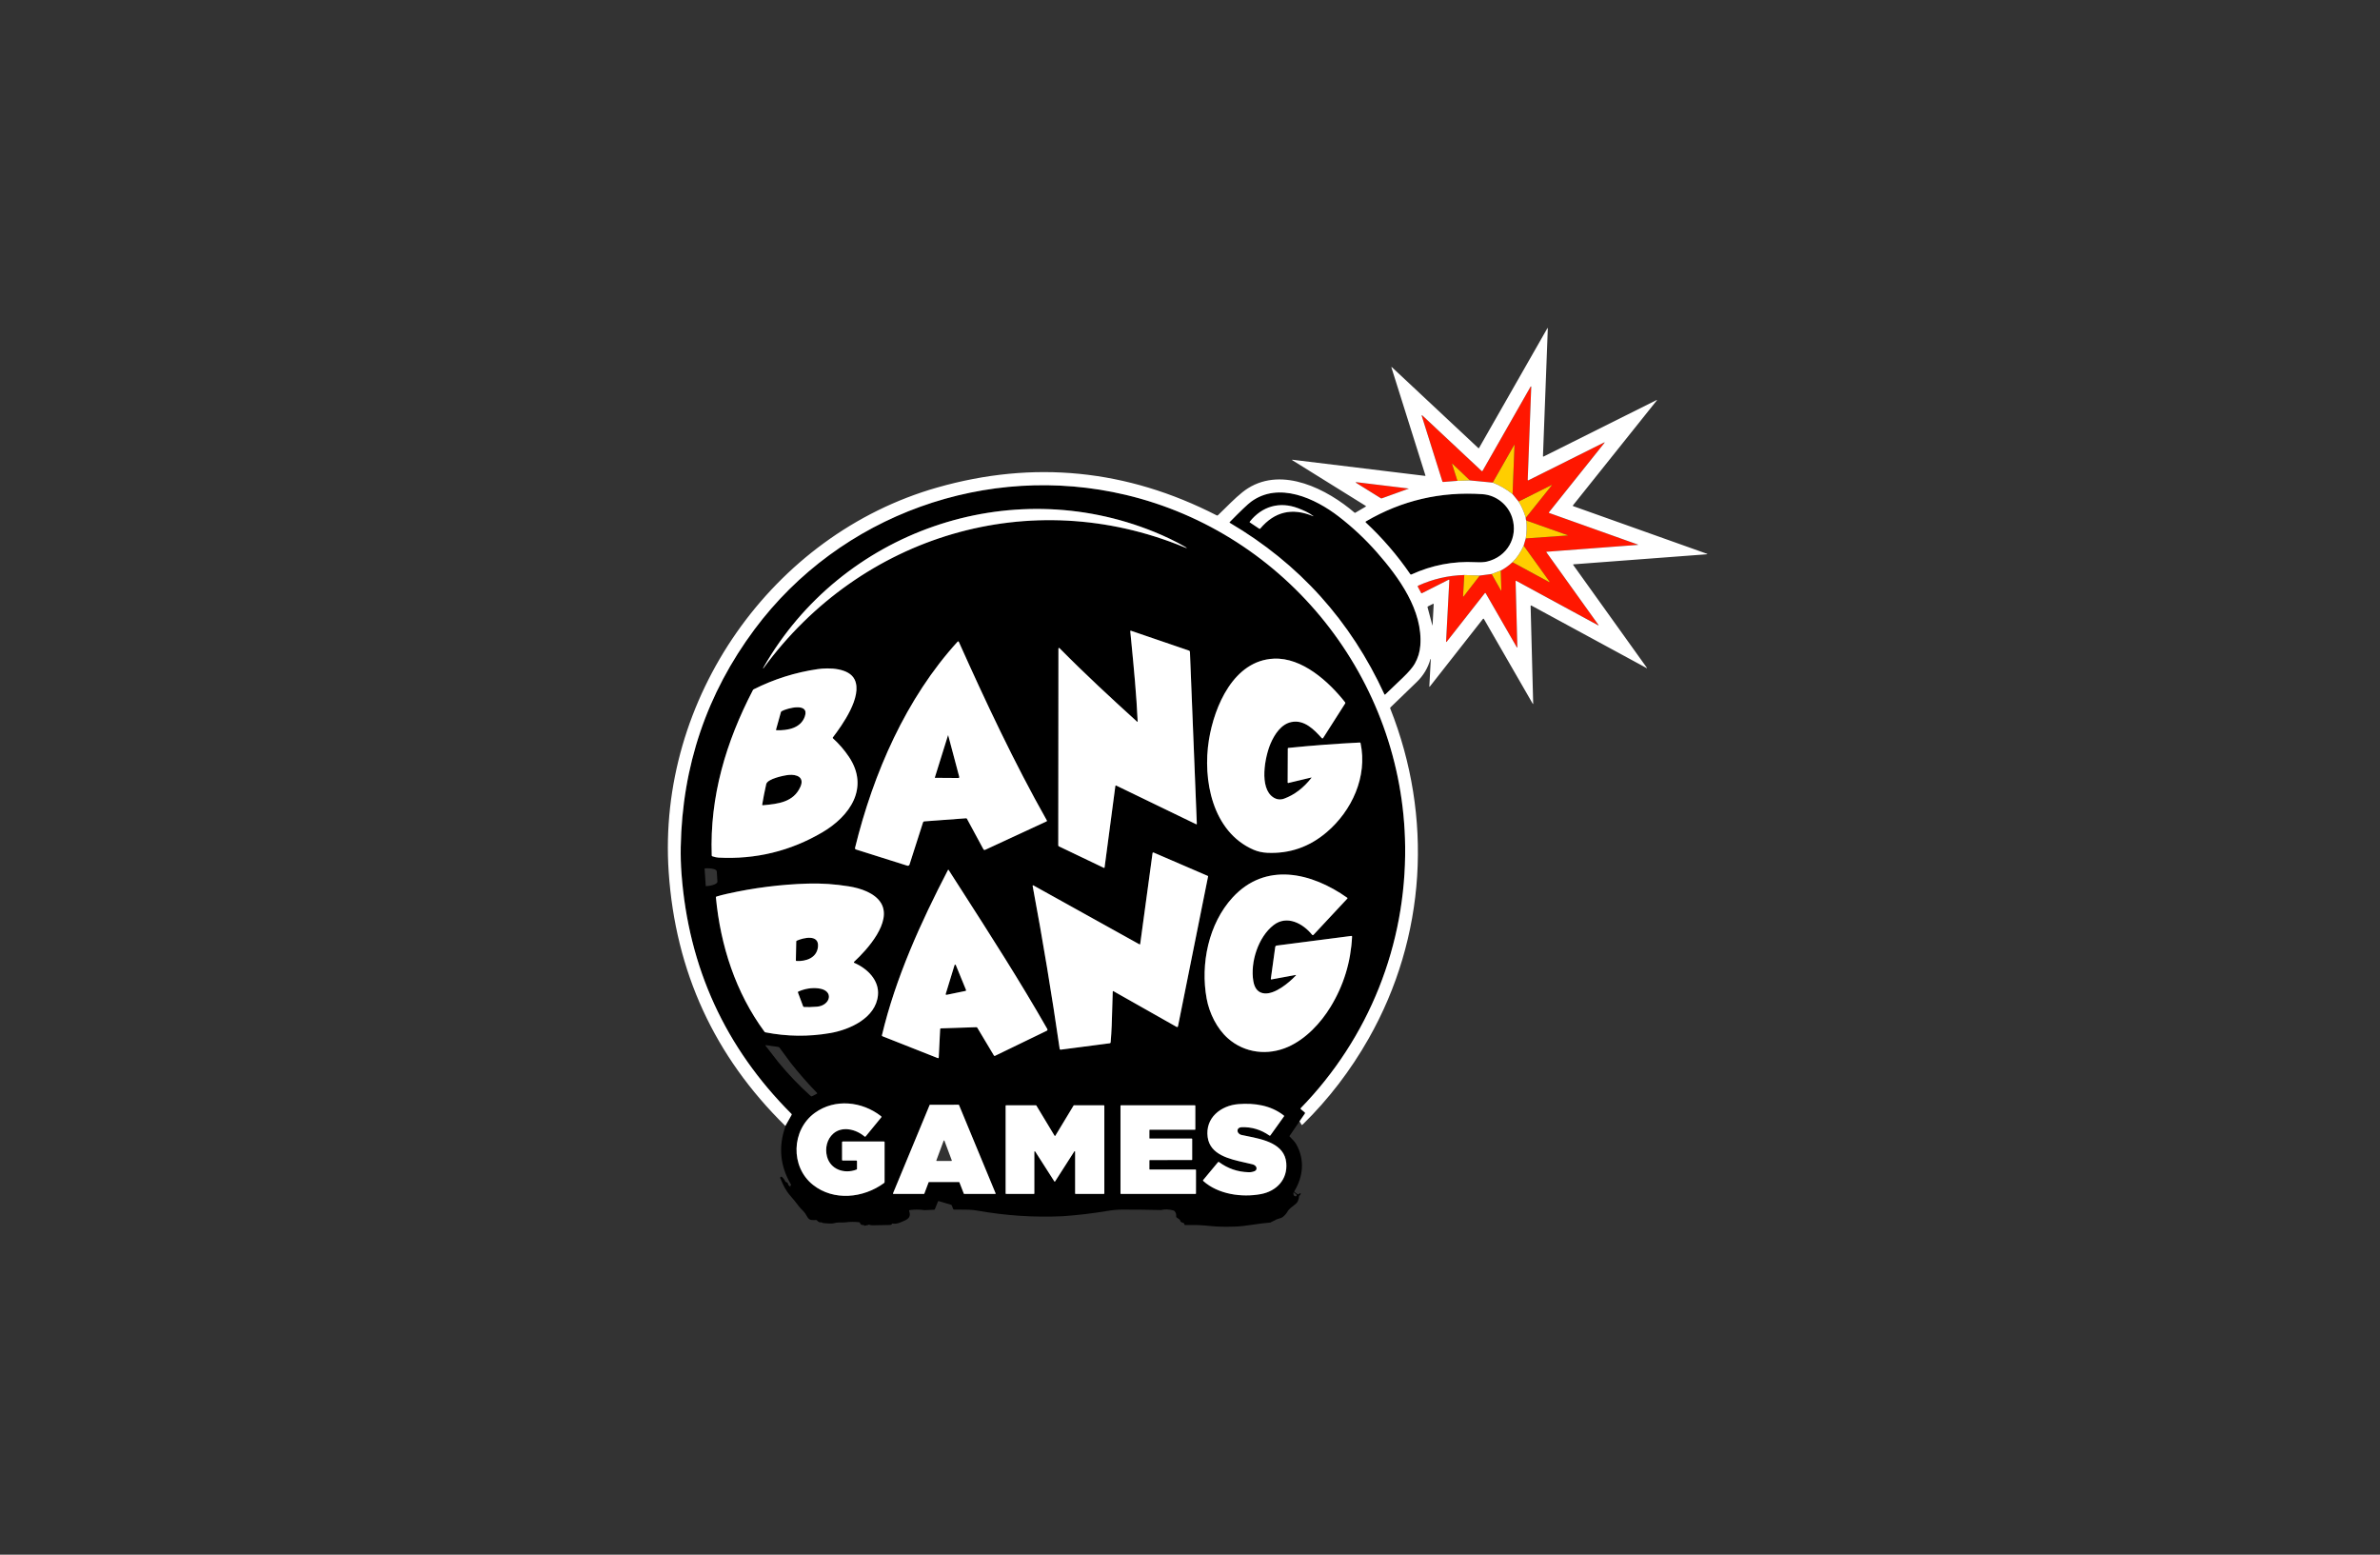 <svg width="196" height="128" viewBox="0 0 196 128" fill="none" xmlns="http://www.w3.org/2000/svg">
<rect x="0" y="0" width="196" height="128" fill="#333333" stroke="none"/>
<path fill-rule="evenodd" clip-rule="evenodd" d="M120.486 49.088L120.588 47.343C119.272 47.376 118.006 47.668 116.792 48.219C116.784 48.223 116.777 48.228 116.771 48.235C116.765 48.242 116.76 48.249 116.757 48.258C116.755 48.267 116.754 48.276 116.754 48.285C116.755 48.294 116.758 48.302 116.762 48.31L117.032 48.816C117.049 48.847 117.073 48.854 117.105 48.839L119.296 47.732C119.338 47.711 119.358 47.724 119.356 47.772L119.088 52.825C119.087 52.831 119.088 52.837 119.091 52.842C119.094 52.847 119.099 52.85 119.104 52.853C119.109 52.855 119.115 52.855 119.121 52.853C119.126 52.852 119.131 52.849 119.134 52.844L122.281 48.836C122.285 48.83 122.291 48.826 122.297 48.824C122.303 48.821 122.309 48.82 122.316 48.82C122.323 48.821 122.329 48.823 122.335 48.826C122.34 48.83 122.345 48.834 122.349 48.84L124.92 53.305C124.922 53.309 124.926 53.312 124.93 53.314C124.934 53.315 124.939 53.315 124.943 53.314C124.948 53.313 124.952 53.31 124.955 53.306C124.957 53.302 124.959 53.297 124.959 53.293L124.815 47.86C124.813 47.816 124.832 47.804 124.872 47.825L131.615 51.485C131.619 51.487 131.624 51.488 131.629 51.487C131.633 51.486 131.637 51.484 131.64 51.481C131.643 51.477 131.645 51.473 131.645 51.468C131.645 51.463 131.643 51.459 131.64 51.455L127.352 45.469C127.334 45.444 127.34 45.431 127.371 45.428L134.883 44.862C134.884 44.862 134.886 44.862 134.888 44.862C134.889 44.861 134.891 44.861 134.892 44.86C134.893 44.859 134.894 44.858 134.895 44.857C134.895 44.857 134.895 44.856 134.896 44.856C134.897 44.854 134.897 44.852 134.897 44.851C134.898 44.849 134.897 44.847 134.897 44.846C134.897 44.844 134.896 44.842 134.895 44.841C134.894 44.84 134.892 44.839 134.891 44.838C134.89 44.837 134.889 44.837 134.888 44.836C134.887 44.836 134.887 44.836 134.886 44.836L127.576 42.233C127.571 42.231 127.566 42.228 127.563 42.224C127.559 42.221 127.557 42.216 127.555 42.211C127.554 42.205 127.554 42.2 127.555 42.194C127.556 42.189 127.558 42.184 127.562 42.179L132.138 36.455C132.141 36.452 132.143 36.447 132.143 36.442C132.143 36.438 132.142 36.433 132.139 36.429C132.136 36.425 132.132 36.423 132.127 36.422C132.123 36.421 132.118 36.422 132.114 36.424L125.874 39.542C125.832 39.564 125.811 39.55 125.812 39.501L126.102 31.843C126.102 31.837 126.1 31.832 126.097 31.827C126.093 31.822 126.088 31.819 126.083 31.817C126.077 31.816 126.071 31.816 126.066 31.818C126.06 31.82 126.056 31.824 126.052 31.829L122.097 38.76C122.074 38.799 122.047 38.804 122.014 38.773L117.127 34.199C117.122 34.194 117.116 34.191 117.11 34.191C117.104 34.19 117.098 34.192 117.092 34.195C117.087 34.199 117.083 34.204 117.081 34.21C117.078 34.216 117.078 34.223 117.08 34.229L118.782 39.633C118.793 39.669 118.817 39.685 118.854 39.682L120.024 39.589L119.588 38.217C119.571 38.162 119.583 38.154 119.624 38.194L121.054 39.554L122.931 39.736L124.688 36.654C124.714 36.607 124.727 36.61 124.724 36.664L124.564 40.683L125.061 41.295L127.775 39.937C127.778 39.935 127.781 39.935 127.784 39.936C127.788 39.937 127.79 39.939 127.793 39.941C127.795 39.944 127.796 39.947 127.796 39.95C127.796 39.954 127.795 39.957 127.793 39.96L125.651 42.632C125.643 42.714 125.657 42.788 125.691 42.855L129.108 44.066C129.11 44.066 129.112 44.067 129.114 44.069C129.115 44.071 129.116 44.073 129.116 44.076C129.115 44.078 129.114 44.08 129.112 44.082C129.111 44.083 129.108 44.084 129.106 44.083L125.651 44.328L125.476 44.925L127.609 47.887C127.611 47.891 127.613 47.897 127.612 47.902C127.612 47.907 127.609 47.913 127.606 47.916C127.602 47.921 127.598 47.923 127.593 47.925C127.587 47.926 127.582 47.925 127.577 47.923L124.555 46.285C124.251 46.571 123.93 46.801 123.593 46.976L123.64 48.589C123.642 48.646 123.629 48.65 123.601 48.6L122.843 47.259L121.864 47.388L120.533 49.105C120.499 49.15 120.483 49.144 120.486 49.088ZM113.807 41.026L116.014 40.23C116.014 40.229 116.015 40.229 116.015 40.228C116.015 40.227 116.016 40.226 116.015 40.226C116.015 40.225 116.015 40.224 116.014 40.223C116.014 40.223 116.013 40.222 116.013 40.222L111.748 39.704C111.622 39.689 111.613 39.715 111.721 39.781L113.705 41.015C113.738 41.035 113.772 41.039 113.807 41.026Z" fill="#FF1700"/>
<path fill-rule="evenodd" clip-rule="evenodd" d="M124.564 40.683C124.043 40.271 123.499 39.955 122.931 39.737L124.687 36.654C124.714 36.607 124.727 36.611 124.724 36.665L124.564 40.683ZM121.054 39.555L120.024 39.59L119.588 38.218C119.571 38.163 119.583 38.155 119.624 38.195L121.054 39.555ZM125.061 41.295C125.304 41.676 125.501 42.122 125.651 42.633L127.793 39.96C127.795 39.958 127.796 39.954 127.796 39.951C127.796 39.948 127.795 39.944 127.793 39.942C127.791 39.939 127.788 39.937 127.784 39.937C127.781 39.936 127.778 39.936 127.775 39.937L125.061 41.295ZM125.691 42.856L129.108 44.067C129.11 44.067 129.112 44.068 129.114 44.07C129.115 44.072 129.116 44.074 129.116 44.077C129.115 44.079 129.114 44.081 129.112 44.083C129.111 44.084 129.108 44.085 129.106 44.084L125.651 44.329C125.732 43.813 125.745 43.322 125.691 42.856ZM127.609 47.887L125.476 44.925C125.223 45.487 124.916 45.94 124.555 46.285L127.577 47.923C127.582 47.925 127.587 47.926 127.593 47.925C127.598 47.924 127.602 47.921 127.606 47.917C127.61 47.913 127.612 47.908 127.612 47.903C127.613 47.897 127.611 47.892 127.609 47.887ZM123.593 46.977L123.64 48.589C123.642 48.646 123.629 48.65 123.601 48.6L122.843 47.26L123.593 46.977ZM121.864 47.388L120.588 47.343L120.486 49.089C120.483 49.145 120.499 49.151 120.533 49.106L121.864 47.388Z" fill="#FFCE00"/>
<path fill-rule="evenodd" clip-rule="evenodd" d="M107.021 92.32L106.184 93.546C106.467 93.822 106.656 94.043 106.751 94.212C107.461 95.466 107.331 96.866 106.593 98.073C106.585 98.085 106.583 98.099 106.586 98.113C106.588 98.126 106.596 98.138 106.608 98.147L106.866 98.326C106.892 98.345 106.916 98.343 106.938 98.322C107.001 98.263 107.064 98.238 107.126 98.248C107.081 98.395 107.034 98.459 106.986 98.439C106.979 98.619 106.939 98.78 106.866 98.922C106.813 99.026 106.701 99.14 106.531 99.264C106.277 99.45 106.12 99.599 106.057 99.71C105.955 99.893 105.822 100.05 105.661 100.182C105.563 100.261 105.451 100.294 105.334 100.328C105.222 100.36 105.107 100.394 104.996 100.47L104.667 100.627L104.652 100.643L104.64 100.653C104.148 100.695 103.659 100.754 103.172 100.83C102.574 100.924 102.085 100.977 101.703 100.988C100.904 101.012 100.273 101 99.809 100.953C99.037 100.874 98.459 100.844 98.076 100.862L97.583 100.857C97.554 100.857 97.54 100.843 97.539 100.813C97.537 100.737 97.489 100.688 97.392 100.666C97.276 100.64 97.207 100.578 97.185 100.481C97.177 100.447 97.159 100.419 97.13 100.399L96.903 100.237C96.871 100.216 96.858 100.186 96.862 100.149C96.879 99.986 96.837 99.843 96.735 99.722C96.712 99.693 96.68 99.673 96.645 99.664C96.268 99.558 95.926 99.546 95.62 99.625C94.527 99.598 93.459 99.586 92.416 99.589C92.025 99.59 91.61 99.628 91.169 99.702C89.97 99.904 88.759 100.048 87.535 100.133C85.173 100.244 82.827 100.09 80.495 99.674C80.006 99.587 79.53 99.588 79.046 99.59C78.893 99.59 78.739 99.59 78.583 99.588C78.537 99.587 78.505 99.565 78.488 99.521L78.387 99.255C78.382 99.239 78.372 99.225 78.36 99.214C78.348 99.203 78.334 99.195 78.318 99.19L77.317 98.893C77.281 98.882 77.255 98.894 77.242 98.929L76.992 99.553C76.987 99.566 76.978 99.578 76.966 99.586C76.955 99.595 76.941 99.599 76.927 99.6L76.138 99.636C75.742 99.575 75.332 99.573 74.91 99.63C74.871 99.636 74.857 99.658 74.87 99.697C75.024 100.143 74.856 100.345 74.448 100.517C74.4 100.537 74.355 100.557 74.309 100.577C74.057 100.689 73.832 100.789 73.509 100.737C73.477 100.731 73.456 100.744 73.446 100.775C73.427 100.831 73.365 100.858 73.259 100.855L71.857 100.882C71.713 100.88 71.622 100.86 71.583 100.823C71.578 100.817 71.571 100.817 71.565 100.822C71.522 100.859 71.435 100.882 71.302 100.892C71.263 100.911 71.22 100.92 71.172 100.918C71.169 100.908 71.166 100.899 71.164 100.89C71.156 100.865 71.14 100.854 71.114 100.857C70.958 100.878 70.859 100.82 70.819 100.683C70.809 100.652 70.789 100.635 70.757 100.631C70.38 100.587 70.004 100.589 69.63 100.637C69.524 100.651 69.365 100.655 69.153 100.649C68.992 100.644 68.832 100.665 68.672 100.711C68.532 100.752 68.225 100.745 67.749 100.692C67.737 100.69 67.726 100.683 67.717 100.67C67.7 100.645 67.677 100.635 67.648 100.639C67.505 100.66 67.387 100.611 67.295 100.492C67.272 100.461 67.242 100.446 67.204 100.447L67.01 100.452C66.72 100.47 66.571 100.381 66.434 100.107C66.358 99.955 66.26 99.82 66.141 99.701C65.974 99.535 65.863 99.415 65.808 99.342C65.58 99.035 65.341 98.739 65.09 98.454C64.694 98.002 64.501 97.585 64.285 97.058C64.251 97.007 64.238 96.974 64.245 96.96C64.252 96.944 64.262 96.93 64.273 96.917C64.284 96.905 64.296 96.895 64.309 96.888C64.322 96.881 64.335 96.878 64.347 96.878C64.359 96.878 64.37 96.882 64.379 96.889C64.506 96.992 64.605 97.118 64.674 97.267C64.688 97.296 64.71 97.315 64.741 97.323C64.842 97.35 64.898 97.417 64.91 97.523C64.912 97.545 64.92 97.563 64.936 97.577L65.078 97.71C65.09 97.721 65.097 97.719 65.102 97.703C65.109 97.679 65.104 97.671 65.087 97.677C65.082 97.679 65.078 97.679 65.074 97.677C65.07 97.676 65.066 97.673 65.064 97.669C65.062 97.665 65.061 97.661 65.062 97.656C65.062 97.652 65.065 97.648 65.068 97.645L65.128 97.595C65.151 97.576 65.155 97.553 65.14 97.526C64.243 96.007 64.088 94.42 64.675 92.764C64.668 92.728 64.668 92.708 64.677 92.704L65.19 91.795C65.208 91.763 65.204 91.734 65.179 91.708C59.722 86.253 56.704 79.662 56.124 71.935C56.069 71.202 56.048 70.472 56.061 69.745C56.18 63.075 58.205 57.1 62.137 51.818C69.19 42.345 81.323 38.048 92.699 40.742C105.952 43.883 115.565 55.883 115.718 69.69C115.81 77.789 112.732 85.469 107.12 91.237C107.093 91.265 107.094 91.292 107.125 91.317L107.451 91.589C107.464 91.6 107.472 91.615 107.474 91.633C107.476 91.65 107.472 91.667 107.462 91.681L107.021 92.32ZM95.063 43.795C83.122 38.93 69.292 43.723 62.875 54.947C62.859 54.976 62.849 55 62.846 55.02C62.844 55.045 62.849 55.048 62.864 55.027C70.921 44.016 84.891 39.854 97.503 45.045C97.814 45.173 97.824 45.154 97.532 44.986C96.795 44.562 95.972 44.165 95.063 43.795ZM93.642 59.416C91.469 57.443 89.399 55.535 87.254 53.364C87.246 53.357 87.237 53.352 87.227 53.349C87.217 53.347 87.207 53.348 87.197 53.352C87.188 53.356 87.18 53.363 87.174 53.371C87.168 53.38 87.165 53.39 87.165 53.401L87.151 69.597C87.151 69.637 87.169 69.665 87.205 69.682L90.891 71.446C90.935 71.467 90.961 71.453 90.967 71.404L91.853 64.717C91.854 64.709 91.857 64.701 91.862 64.695C91.866 64.688 91.873 64.682 91.88 64.678C91.887 64.675 91.895 64.673 91.903 64.672C91.911 64.672 91.919 64.674 91.926 64.677L98.51 67.863C98.515 67.866 98.522 67.867 98.528 67.866C98.534 67.866 98.54 67.864 98.545 67.86C98.55 67.857 98.555 67.852 98.558 67.846C98.56 67.841 98.562 67.834 98.562 67.828L97.995 53.677C97.994 53.651 97.985 53.627 97.97 53.606C97.955 53.586 97.935 53.571 97.911 53.563L93.14 51.932C93.097 51.917 93.078 51.932 93.082 51.978C93.11 52.265 93.138 52.552 93.166 52.839V52.839V52.839V52.839V52.839V52.839V52.839V52.839C93.378 55.023 93.59 57.205 93.691 59.392C93.693 59.44 93.676 59.448 93.642 59.416ZM79.631 67.412L80.985 69.918C80.999 69.944 81.022 69.963 81.049 69.972C81.077 69.982 81.107 69.98 81.133 69.967L86.181 67.632C86.188 67.628 86.195 67.623 86.201 67.617C86.206 67.61 86.211 67.603 86.213 67.594C86.216 67.586 86.217 67.578 86.216 67.569C86.215 67.561 86.212 67.552 86.208 67.545C83.527 62.796 81.188 57.812 78.962 52.846C78.957 52.837 78.951 52.829 78.943 52.823C78.935 52.817 78.926 52.813 78.916 52.812C78.906 52.81 78.897 52.811 78.887 52.814C78.878 52.817 78.87 52.823 78.863 52.83C74.617 57.483 71.923 63.655 70.415 69.807C70.409 69.834 70.412 69.863 70.426 69.887C70.44 69.912 70.462 69.93 70.489 69.939L74.72 71.275C74.757 71.286 74.796 71.283 74.83 71.265C74.863 71.247 74.889 71.217 74.901 71.18L76.015 67.704C76.022 67.683 76.035 67.664 76.052 67.65C76.07 67.636 76.091 67.628 76.114 67.626L79.557 67.372C79.59 67.37 79.615 67.383 79.631 67.412ZM107.998 64.046C107.35 64.871 106.605 65.439 105.763 65.75C105.45 65.867 105.152 65.835 104.872 65.657C103.664 64.891 104.171 62.294 104.637 61.213C104.967 60.447 105.514 59.619 106.343 59.448C107.411 59.225 108.22 60.069 108.851 60.77C108.859 60.778 108.868 60.785 108.878 60.789C108.888 60.793 108.899 60.795 108.91 60.794C108.921 60.793 108.932 60.79 108.941 60.784C108.951 60.778 108.958 60.77 108.964 60.761L110.779 57.916C110.788 57.902 110.792 57.885 110.791 57.869C110.79 57.852 110.784 57.836 110.774 57.824C109.428 56.113 107.234 54.123 104.904 54.229C101.606 54.378 100.01 58.121 99.557 60.92C99.029 64.186 99.833 68.484 103.232 69.96C103.575 70.108 103.946 70.192 104.345 70.212C106.19 70.302 107.828 69.736 109.261 68.514C111.319 66.758 112.636 63.951 112.044 61.178C112.037 61.147 112.018 61.133 111.987 61.134C110.02 61.231 108.057 61.379 106.098 61.577C106.069 61.58 106.054 61.596 106.054 61.626L106.042 64.415C106.042 64.423 106.044 64.43 106.047 64.437C106.05 64.444 106.055 64.449 106.061 64.454C106.064 64.457 106.067 64.459 106.07 64.46C106.073 64.462 106.077 64.463 106.08 64.464C106.083 64.464 106.087 64.465 106.09 64.465C106.094 64.465 106.098 64.465 106.102 64.464L107.979 64.016C108.014 64.008 108.02 64.018 107.998 64.046ZM68.594 60.705C69.356 59.705 71.043 57.353 70.388 55.962C69.931 54.99 68.264 54.956 67.34 55.09C65.498 55.359 63.743 55.912 62.075 56.75C62.044 56.766 62.019 56.79 62.002 56.822C59.783 61.09 58.443 65.58 58.613 70.431C58.614 70.467 58.632 70.49 58.665 70.501C58.858 70.566 59.026 70.602 59.17 70.609C62.233 70.768 65.083 70.074 67.721 68.528C69.974 67.207 71.633 64.866 69.903 62.298C69.531 61.745 69.097 61.244 68.603 60.795C68.572 60.768 68.569 60.738 68.594 60.705ZM91.702 81.609L96.88 84.538C96.954 84.581 96.999 84.56 97.015 84.476L99.489 72.158C99.49 72.153 99.49 72.148 99.489 72.143L99.487 72.138L99.485 72.134C99.481 72.126 99.475 72.12 99.467 72.117L95 70.191C94.991 70.187 94.982 70.186 94.973 70.186C94.964 70.187 94.954 70.19 94.947 70.194C94.938 70.199 94.931 70.206 94.926 70.213C94.921 70.221 94.918 70.23 94.916 70.239L93.898 77.724C93.897 77.73 93.894 77.736 93.891 77.741L93.889 77.744L93.886 77.747L93.883 77.749C93.881 77.751 93.879 77.752 93.876 77.753C93.871 77.756 93.865 77.758 93.858 77.757C93.852 77.757 93.846 77.756 93.84 77.752L85.098 72.896C85.091 72.893 85.084 72.891 85.077 72.892C85.07 72.892 85.063 72.895 85.057 72.899C85.051 72.903 85.046 72.909 85.044 72.916C85.041 72.922 85.04 72.93 85.041 72.937C85.874 77.393 86.616 81.864 87.268 86.351C87.275 86.403 87.306 86.426 87.359 86.42L91.392 85.895C91.437 85.89 91.461 85.864 91.466 85.818C91.549 84.884 91.572 83.953 91.596 83.022V83.022C91.607 82.564 91.618 82.105 91.637 81.647C91.639 81.599 91.661 81.586 91.702 81.609ZM58.025 71.529L58.12 72.93C58.12 72.934 58.121 72.938 58.122 72.941C58.124 72.944 58.126 72.947 58.129 72.95C58.131 72.953 58.135 72.954 58.138 72.956C58.142 72.957 58.145 72.958 58.149 72.958L58.204 72.953C58.323 72.945 58.439 72.929 58.547 72.906C58.656 72.883 58.753 72.854 58.835 72.82C58.917 72.785 58.981 72.747 59.023 72.707C59.066 72.666 59.087 72.625 59.084 72.585L59.028 71.74C59.025 71.7 58.999 71.661 58.951 71.627C58.904 71.593 58.835 71.564 58.749 71.541C58.664 71.519 58.563 71.503 58.453 71.495C58.343 71.487 58.225 71.487 58.107 71.495L58.051 71.5C58.044 71.5 58.037 71.504 58.032 71.509C58.027 71.515 58.025 71.522 58.025 71.529ZM77.485 84.668L80.402 84.571C80.438 84.57 80.466 84.585 80.485 84.616L81.851 86.901C81.874 86.939 81.904 86.948 81.942 86.929L86.192 84.87C86.265 84.834 86.282 84.78 86.241 84.709C84.001 80.783 81.555 76.973 79.113 73.171L79.113 73.171L79.113 73.171L79.113 73.171L79.113 73.171L79.113 73.17L79.113 73.17L79.113 73.17C78.782 72.655 78.451 72.139 78.12 71.624C78.118 71.619 78.114 71.615 78.109 71.613C78.106 71.612 78.103 71.611 78.1 71.61C78.098 71.61 78.096 71.61 78.094 71.61L78.091 71.61L78.087 71.611C78.084 71.612 78.082 71.613 78.079 71.614L78.078 71.616C78.076 71.617 78.075 71.618 78.074 71.619C78.072 71.621 78.07 71.624 78.069 71.626C75.835 75.934 73.756 80.496 72.63 85.239C72.626 85.255 72.628 85.271 72.635 85.285C72.643 85.299 72.655 85.309 72.669 85.315L77.218 87.112C77.276 87.135 77.306 87.116 77.309 87.053L77.424 84.728C77.426 84.689 77.447 84.669 77.485 84.668ZM106.707 80.324C106.126 80.94 104.999 81.86 104.141 81.79C103.633 81.75 103.324 81.412 103.216 80.779C102.951 79.226 103.619 77.144 104.884 76.165C105.987 75.312 107.308 76.035 108.053 76.958C108.06 76.967 108.069 76.975 108.08 76.98C108.09 76.985 108.101 76.988 108.113 76.988C108.124 76.989 108.136 76.987 108.146 76.982C108.157 76.978 108.167 76.971 108.175 76.963L110.955 73.984C110.959 73.98 110.963 73.974 110.965 73.967C110.967 73.961 110.968 73.954 110.967 73.947C110.967 73.945 110.966 73.943 110.966 73.94C110.964 73.936 110.963 73.932 110.961 73.928L110.958 73.925L110.955 73.921L110.951 73.917L110.947 73.913C108.002 71.831 104.219 70.939 101.505 73.897C99.524 76.057 98.847 79.378 99.372 82.225C99.59 83.416 100.215 84.686 101.118 85.485C102.497 86.709 104.413 86.933 106.093 86.183C107.539 85.538 108.758 84.239 109.577 82.897C110.656 81.128 111.246 79.201 111.348 77.116C111.35 77.072 111.329 77.052 111.285 77.058L105.143 77.851C105.07 77.861 105.028 77.902 105.018 77.976L104.657 80.589C104.651 80.629 104.667 80.646 104.707 80.639L106.681 80.275C106.74 80.263 106.749 80.28 106.707 80.324ZM70.339 79.184C71.439 78.173 73.491 75.884 72.551 74.346C72.044 73.516 70.866 73.131 69.921 72.978C68.769 72.792 67.647 72.715 66.555 72.748C64.302 72.815 62.076 73.095 59.877 73.589C59.525 73.668 59.234 73.744 59.005 73.817C58.969 73.828 58.953 73.852 58.957 73.89C59.336 77.86 60.585 81.725 62.955 84.941C62.977 84.97 63.005 84.989 63.041 84.996C64.814 85.343 66.591 85.363 68.37 85.055C69.959 84.781 72.119 83.829 72.302 81.944C72.423 80.714 71.433 79.74 70.355 79.278C70.346 79.275 70.339 79.269 70.333 79.261C70.327 79.254 70.323 79.245 70.321 79.235C70.32 79.226 70.32 79.216 70.323 79.207C70.326 79.198 70.332 79.19 70.339 79.184ZM64.101 87.454C64.927 88.46 65.816 89.388 66.767 90.238C66.802 90.269 66.839 90.274 66.88 90.253L67.26 90.058C67.304 90.037 67.309 90.008 67.275 89.973C66.506 89.181 65.792 88.365 65.132 87.527L64.193 86.256C64.168 86.222 64.134 86.202 64.092 86.196L63.076 86.051C63.026 86.044 63.016 86.06 63.047 86.101L64.101 87.454ZM70.576 95.608L70.577 96.231C70.577 96.263 70.562 96.284 70.532 96.296C69.544 96.674 68.393 96.298 68.108 95.222C67.928 94.545 68.098 93.797 68.621 93.335C69.356 92.687 70.507 92.977 71.197 93.572C71.23 93.601 71.261 93.598 71.289 93.564L72.57 92.004C72.577 91.996 72.581 91.987 72.584 91.978C72.587 91.968 72.588 91.958 72.587 91.948C72.585 91.938 72.582 91.929 72.578 91.92C72.573 91.912 72.566 91.904 72.558 91.898C70.985 90.668 68.751 90.437 67.111 91.621C65.166 93.023 65.074 96.066 66.953 97.554C68.654 98.901 71.09 98.654 72.801 97.405C72.815 97.394 72.827 97.38 72.836 97.363C72.844 97.347 72.848 97.328 72.848 97.31L72.849 94.038C72.849 94.002 72.831 93.984 72.794 93.984H69.405C69.366 93.984 69.346 94.003 69.346 94.043V95.494C69.346 95.532 69.365 95.551 69.403 95.551H70.52C70.557 95.551 70.576 95.57 70.576 95.608ZM102.254 93.446C101.813 93.348 101.781 92.826 102.255 92.808C103.073 92.775 103.835 93.003 104.539 93.491C104.573 93.514 104.601 93.51 104.624 93.477L105.739 91.919C105.759 91.89 105.756 91.864 105.728 91.842C104.658 91.005 103.33 90.799 101.982 90.905C100.541 91.021 99.233 92.036 99.456 93.634C99.658 95.076 101.243 95.429 102.51 95.712C102.734 95.762 102.947 95.809 103.142 95.861C103.293 95.9 103.397 95.973 103.453 96.079C103.469 96.108 103.478 96.141 103.481 96.174C103.483 96.207 103.479 96.241 103.468 96.272C103.458 96.304 103.441 96.333 103.418 96.358C103.396 96.382 103.369 96.402 103.338 96.416C103.186 96.485 103.013 96.517 102.82 96.512C101.928 96.489 101.119 96.212 100.394 95.68C100.359 95.655 100.329 95.659 100.302 95.692L99.087 97.153C99.063 97.182 99.065 97.21 99.094 97.236C100.326 98.336 102.262 98.604 103.827 98.316C105.112 98.078 106.051 97.125 105.928 95.743C105.787 94.16 104.026 93.806 102.716 93.542L102.716 93.542L102.716 93.542C102.553 93.509 102.398 93.478 102.254 93.446ZM76.473 97.341C76.475 97.335 76.48 97.329 76.485 97.326C76.491 97.322 76.498 97.32 76.504 97.32L78.978 97.321C78.985 97.321 78.992 97.323 78.997 97.327C79 97.329 79.002 97.331 79.005 97.334C79.007 97.336 79.008 97.339 79.01 97.343L79.373 98.275C79.374 98.277 79.375 98.28 79.377 98.282C79.379 98.285 79.382 98.288 79.386 98.291L79.389 98.293L79.393 98.295C79.397 98.296 79.401 98.297 79.405 98.297L81.96 98.298L81.962 98.298L81.968 98.297C81.971 98.297 81.973 98.296 81.976 98.294C81.978 98.293 81.98 98.292 81.982 98.29C81.984 98.288 81.986 98.286 81.988 98.283C81.991 98.278 81.993 98.273 81.994 98.267L81.994 98.264L81.994 98.26C81.993 98.258 81.993 98.256 81.993 98.254L81.991 98.251L78.976 90.977C78.973 90.97 78.969 90.965 78.963 90.961C78.958 90.958 78.951 90.956 78.944 90.956L76.589 90.957C76.582 90.957 76.576 90.959 76.57 90.963C76.565 90.966 76.56 90.972 76.558 90.978L73.543 98.25C73.541 98.255 73.54 98.261 73.541 98.266C73.541 98.272 73.543 98.277 73.546 98.282C73.55 98.287 73.554 98.29 73.559 98.293C73.564 98.296 73.569 98.297 73.575 98.297L76.089 98.298C76.095 98.298 76.102 98.296 76.108 98.292C76.113 98.288 76.118 98.282 76.12 98.276L76.473 97.341ZM88.47 94.801C88.474 94.794 88.481 94.789 88.488 94.786C88.496 94.783 88.504 94.783 88.512 94.785C88.52 94.788 88.526 94.793 88.531 94.799C88.534 94.803 88.536 94.807 88.537 94.811L88.539 94.816L88.539 94.822V98.258C88.539 98.269 88.543 98.278 88.55 98.286C88.557 98.293 88.567 98.297 88.577 98.297L90.907 98.298C90.918 98.298 90.927 98.294 90.934 98.287C90.941 98.28 90.945 98.27 90.945 98.26V91.041C90.945 91.031 90.941 91.022 90.934 91.014C90.927 91.007 90.918 91.003 90.907 91.003H88.446C88.439 91.003 88.433 91.005 88.427 91.008C88.421 91.011 88.416 91.016 88.413 91.022L86.911 93.507C86.908 93.513 86.903 93.518 86.897 93.521C86.892 93.524 86.885 93.526 86.879 93.526C86.875 93.526 86.871 93.525 86.867 93.524C86.865 93.523 86.862 93.522 86.86 93.521L86.856 93.519L86.853 93.516L86.851 93.514C86.849 93.512 86.848 93.51 86.846 93.507L85.347 91.022C85.343 91.016 85.338 91.011 85.333 91.008C85.33 91.006 85.327 91.005 85.323 91.004C85.32 91.003 85.317 91.003 85.314 91.003H82.853C82.843 91.003 82.834 91.007 82.827 91.014C82.82 91.022 82.816 91.031 82.816 91.041V98.258C82.816 98.269 82.82 98.278 82.827 98.286C82.834 98.293 82.843 98.297 82.853 98.297L85.144 98.298C85.154 98.298 85.163 98.294 85.171 98.287C85.178 98.28 85.182 98.27 85.182 98.26V94.825C85.182 94.817 85.184 94.809 85.189 94.802C85.194 94.796 85.201 94.791 85.209 94.789C85.217 94.786 85.225 94.787 85.232 94.789C85.24 94.792 85.247 94.797 85.251 94.804L86.828 97.268C86.829 97.27 86.831 97.272 86.833 97.274L86.835 97.276C86.837 97.278 86.839 97.279 86.841 97.28C86.847 97.283 86.853 97.285 86.859 97.285C86.862 97.285 86.864 97.285 86.866 97.284C86.87 97.284 86.874 97.282 86.877 97.28C86.883 97.277 86.887 97.273 86.891 97.268L88.47 94.801ZM94.693 96.292C94.688 96.292 94.683 96.291 94.678 96.289C94.676 96.288 94.674 96.287 94.672 96.286L94.669 96.283L94.666 96.28C94.664 96.279 94.663 96.277 94.662 96.275C94.66 96.273 94.659 96.271 94.658 96.268L94.656 96.264L94.655 96.26L94.655 96.257L94.655 96.253L94.656 95.549C94.656 95.539 94.66 95.529 94.667 95.522C94.674 95.515 94.684 95.511 94.694 95.511L98.142 95.51C98.153 95.51 98.162 95.505 98.169 95.498C98.177 95.491 98.18 95.481 98.18 95.471V93.779L98.18 93.774L98.18 93.77C98.179 93.768 98.178 93.766 98.177 93.764C98.176 93.761 98.174 93.758 98.172 93.756L98.169 93.752C98.162 93.745 98.153 93.741 98.142 93.741H94.693C94.688 93.741 94.683 93.74 94.678 93.738L94.676 93.737L94.673 93.735C94.67 93.734 94.668 93.732 94.666 93.73C94.664 93.728 94.662 93.726 94.661 93.723L94.659 93.72L94.658 93.717L94.656 93.713L94.656 93.711C94.655 93.709 94.655 93.706 94.655 93.703L94.656 93.052C94.656 93.05 94.656 93.047 94.656 93.045C94.657 93.043 94.658 93.04 94.659 93.037C94.661 93.033 94.663 93.029 94.667 93.025L94.669 93.023L94.672 93.02L94.676 93.018L94.679 93.017C94.681 93.016 94.684 93.015 94.686 93.015C94.689 93.014 94.691 93.014 94.694 93.014L98.401 93.015C98.411 93.015 98.421 93.011 98.428 93.004C98.435 92.996 98.439 92.987 98.439 92.977V91.041C98.439 91.031 98.435 91.022 98.428 91.014C98.424 91.01 98.419 91.007 98.414 91.005C98.41 91.004 98.405 91.003 98.401 91.003H92.314L92.31 91.003L92.307 91.004L92.303 91.004L92.299 91.006C92.297 91.007 92.295 91.008 92.294 91.009C92.291 91.01 92.289 91.012 92.287 91.014L92.285 91.016L92.282 91.019L92.281 91.022L92.278 91.027L92.277 91.031C92.276 91.035 92.276 91.038 92.276 91.041V98.26C92.276 98.27 92.28 98.28 92.287 98.287C92.294 98.294 92.303 98.298 92.314 98.298H98.454C98.464 98.298 98.474 98.294 98.481 98.287C98.488 98.28 98.492 98.27 98.492 98.26L98.494 96.33C98.494 96.327 98.494 96.324 98.493 96.321C98.493 96.319 98.492 96.317 98.492 96.316C98.49 96.311 98.487 96.307 98.483 96.303C98.476 96.296 98.466 96.292 98.456 96.292H94.693ZM106.528 98.294C106.499 98.394 106.551 98.462 106.682 98.496C106.701 98.501 106.722 98.499 106.74 98.49C106.758 98.482 106.773 98.467 106.782 98.449C106.791 98.431 106.793 98.41 106.789 98.39C106.785 98.371 106.774 98.353 106.759 98.34L106.575 98.194C106.572 98.191 106.568 98.189 106.564 98.187L106.561 98.186L106.558 98.185C106.555 98.184 106.553 98.184 106.55 98.184C106.541 98.183 106.531 98.185 106.523 98.189C106.521 98.191 106.518 98.193 106.516 98.195C106.511 98.198 106.508 98.203 106.505 98.209C106.501 98.217 106.499 98.226 106.5 98.236C106.503 98.256 106.512 98.275 106.528 98.294ZM103.033 41.305C105.315 39.632 108.311 41.033 110.248 42.527C111.393 43.411 112.442 44.394 113.395 45.477C115.196 47.525 117.191 50.26 116.967 53.151C116.926 53.681 116.775 54.178 116.513 54.641C116.342 54.944 116.014 55.329 115.527 55.797C115.046 56.259 114.563 56.72 114.08 57.179C114.05 57.207 114.027 57.203 114.009 57.166C111.228 51.112 106.985 46.406 101.28 43.048C101.248 43.03 101.246 43.008 101.271 42.983C102.169 42.068 102.756 41.509 103.033 41.305ZM108.154 42.486C107.781 42.202 107.337 42.008 106.901 41.843C105.391 41.267 103.929 41.675 102.918 42.958C102.902 42.978 102.905 42.995 102.926 43.009L103.702 43.529C103.734 43.55 103.762 43.546 103.787 43.517C104.969 42.117 106.422 41.778 108.146 42.501C108.148 42.502 108.15 42.502 108.152 42.502C108.153 42.502 108.154 42.501 108.155 42.5L108.157 42.499L108.157 42.498C108.158 42.497 108.158 42.496 108.159 42.494C108.159 42.493 108.159 42.492 108.158 42.491C108.158 42.49 108.158 42.489 108.157 42.488L108.156 42.487L108.154 42.486ZM124.533 42.62C124.203 41.572 123.235 40.767 122.097 40.688C118.65 40.451 115.445 41.199 112.485 42.929C112.477 42.934 112.471 42.94 112.466 42.947C112.462 42.954 112.459 42.962 112.458 42.971C112.457 42.979 112.458 42.988 112.461 42.996C112.464 43.004 112.469 43.011 112.475 43.017C113.852 44.299 115.073 45.718 116.14 47.273C116.164 47.307 116.194 47.316 116.232 47.299C117.916 46.528 119.678 46.191 121.518 46.286C121.917 46.307 122.229 46.29 122.455 46.236C124.113 45.843 125.043 44.24 124.533 42.62ZM64.375 58.552C64.815 58.304 66.683 57.808 66.283 58.981C65.951 59.957 64.873 60.147 63.954 60.125C63.913 60.124 63.899 60.104 63.91 60.065L64.308 58.638C64.319 58.6 64.341 58.571 64.375 58.552ZM78.07 60.542L76.989 64.007C76.982 64.029 76.991 64.041 77.014 64.041L78.929 64.054C78.94 64.054 78.951 64.051 78.961 64.047C78.97 64.042 78.979 64.035 78.986 64.026C78.992 64.017 78.997 64.007 78.999 63.996C79.001 63.986 79.001 63.974 78.998 63.964L78.088 60.542C78.088 60.54 78.087 60.538 78.085 60.536C78.084 60.535 78.081 60.534 78.079 60.534C78.077 60.534 78.075 60.535 78.073 60.536C78.071 60.538 78.07 60.54 78.07 60.542ZM65.912 64.786C65.341 66.061 64.055 66.183 62.883 66.294L62.824 66.3C62.782 66.303 62.764 66.284 62.77 66.242C62.846 65.77 62.956 65.209 63.1 64.56C63.2 64.112 64.591 63.835 64.953 63.801C65.581 63.742 66.279 63.968 65.912 64.786ZM65.597 79.122C66.382 79.167 67.278 78.862 67.364 77.942C67.46 76.904 66.172 77.201 65.621 77.447C65.59 77.46 65.574 77.483 65.573 77.517L65.542 79.063C65.541 79.1 65.559 79.12 65.597 79.122ZM79.514 81.586L77.948 81.909C77.938 81.91 77.928 81.91 77.919 81.907C77.909 81.904 77.901 81.898 77.895 81.891C77.888 81.884 77.883 81.875 77.881 81.865C77.879 81.856 77.879 81.846 77.882 81.836L78.609 79.462C78.612 79.451 78.619 79.441 78.628 79.434C78.637 79.426 78.648 79.422 78.66 79.421C78.672 79.421 78.683 79.424 78.693 79.43C78.703 79.437 78.711 79.446 78.715 79.457L79.556 81.508C79.559 81.516 79.56 81.524 79.56 81.533C79.559 81.541 79.557 81.549 79.553 81.557C79.549 81.564 79.544 81.571 79.537 81.576C79.53 81.581 79.523 81.584 79.514 81.586ZM67.396 81.374C66.842 81.308 66.29 81.397 65.741 81.64C65.728 81.646 65.718 81.657 65.712 81.67C65.706 81.684 65.706 81.699 65.711 81.712L66.137 82.85C66.143 82.866 66.153 82.881 66.168 82.891C66.181 82.902 66.198 82.908 66.216 82.909C66.486 82.927 66.842 82.918 67.283 82.883C68.386 82.795 68.737 81.533 67.396 81.374Z" fill="black"/>
<path fill-rule="evenodd" clip-rule="evenodd" d="M107.207 92.636C107.25 92.586 107.282 92.562 107.303 92.564C109.417 90.49 111.218 88.141 112.708 85.517C117.453 77.162 118.032 67.244 114.489 58.329C114.483 58.314 114.482 58.298 114.485 58.283C114.488 58.267 114.496 58.253 114.508 58.242L116.675 56.149C117.221 55.622 117.595 54.995 117.798 54.27C117.798 54.266 117.801 54.262 117.804 54.259C117.808 54.257 117.812 54.255 117.817 54.256C117.821 54.257 117.825 54.259 117.827 54.263C117.83 54.267 117.831 54.271 117.83 54.275L117.711 56.494C117.707 56.555 117.724 56.562 117.762 56.513L122.125 50.957C122.13 50.951 122.136 50.946 122.143 50.943C122.15 50.939 122.158 50.938 122.166 50.938C122.174 50.939 122.181 50.941 122.188 50.946C122.195 50.95 122.2 50.956 122.204 50.962L126.22 57.932C126.25 57.985 126.264 57.981 126.262 57.92L126.051 49.893C126.051 49.886 126.053 49.878 126.056 49.872C126.06 49.865 126.065 49.86 126.071 49.856C126.077 49.852 126.084 49.85 126.091 49.85C126.099 49.849 126.106 49.851 126.112 49.855L135.615 55.01C135.617 55.012 135.62 55.012 135.623 55.011C135.626 55.011 135.629 55.009 135.631 55.007C135.633 55.004 135.634 55.001 135.634 54.998C135.634 54.995 135.634 54.992 135.632 54.99L129.562 46.517C129.537 46.483 129.546 46.465 129.587 46.462L140.563 45.635C140.635 45.629 140.637 45.615 140.568 45.591L129.558 41.671C129.551 41.669 129.546 41.665 129.541 41.66C129.537 41.656 129.534 41.65 129.532 41.643C129.53 41.637 129.53 41.63 129.532 41.624C129.533 41.617 129.536 41.611 129.54 41.606L136.45 32.96C136.452 32.957 136.453 32.953 136.453 32.95C136.453 32.947 136.453 32.945 136.452 32.942L136.45 32.939C136.447 32.937 136.444 32.934 136.441 32.934C136.437 32.933 136.433 32.933 136.43 32.935L127.122 37.585C127.084 37.603 127.066 37.591 127.068 37.549L127.466 27.05C127.468 26.988 127.454 26.983 127.423 27.038L121.803 36.884C121.802 36.886 121.8 36.888 121.798 36.89C121.796 36.892 121.794 36.894 121.792 36.896C121.787 36.899 121.782 36.901 121.776 36.902C121.773 36.903 121.77 36.903 121.766 36.902C121.765 36.902 121.764 36.902 121.763 36.902C121.762 36.901 121.761 36.901 121.76 36.901C121.755 36.899 121.75 36.896 121.746 36.893L114.637 30.241C114.588 30.195 114.573 30.204 114.593 30.269L117.389 39.147C117.391 39.151 117.391 39.156 117.39 39.16C117.389 39.164 117.387 39.168 117.385 39.172C117.382 39.175 117.378 39.178 117.374 39.179C117.37 39.181 117.366 39.181 117.361 39.181L106.433 37.851C106.429 37.851 106.424 37.852 106.42 37.854C106.418 37.855 106.417 37.857 106.415 37.859C106.414 37.86 106.413 37.862 106.412 37.864L106.411 37.867L106.411 37.871C106.411 37.873 106.411 37.875 106.412 37.877C106.413 37.882 106.416 37.885 106.42 37.888L112.466 41.648C112.503 41.671 112.503 41.693 112.466 41.715L111.615 42.214C111.605 42.22 111.594 42.222 111.582 42.221C111.571 42.22 111.56 42.216 111.552 42.209C109.298 40.281 105.652 38.401 102.78 40.196C102.183 40.569 101.522 41.221 100.896 41.84C100.692 42.04 100.493 42.237 100.3 42.42C100.272 42.447 100.24 42.452 100.206 42.435C92.804 38.639 85.126 37.874 77.174 40.141C63.591 44.011 54.096 57.539 55.068 71.799C55.627 79.996 58.829 86.965 64.677 92.704L65.19 91.795C65.208 91.763 65.204 91.734 65.179 91.708C59.722 86.253 56.704 79.662 56.124 71.935C56.069 71.202 56.048 70.472 56.061 69.744C56.179 63.075 58.205 57.099 62.137 51.817C69.19 42.345 81.323 38.048 92.699 40.742C105.952 43.883 115.565 55.883 115.718 69.689C115.809 77.788 112.732 85.468 107.12 91.236C107.093 91.265 107.094 91.291 107.125 91.316L107.45 91.588C107.463 91.6 107.472 91.615 107.474 91.632C107.476 91.649 107.472 91.666 107.462 91.68L107.02 92.32L107.207 92.636ZM121.054 39.554L120.024 39.589L118.854 39.682C118.817 39.685 118.793 39.669 118.782 39.633L117.08 34.229C117.078 34.223 117.078 34.216 117.081 34.21C117.083 34.204 117.087 34.199 117.092 34.195C117.098 34.191 117.104 34.19 117.11 34.191C117.116 34.191 117.122 34.194 117.127 34.198L122.014 38.773C122.047 38.803 122.074 38.799 122.097 38.76L126.052 31.829C126.056 31.824 126.06 31.82 126.066 31.818C126.071 31.816 126.077 31.816 126.083 31.817C126.088 31.819 126.093 31.822 126.097 31.827C126.1 31.832 126.102 31.837 126.102 31.843L125.812 39.501C125.811 39.55 125.832 39.564 125.874 39.542L132.114 36.424C132.118 36.422 132.123 36.421 132.127 36.422C132.13 36.422 132.132 36.423 132.134 36.425C132.136 36.426 132.138 36.427 132.139 36.429C132.142 36.433 132.143 36.438 132.143 36.442C132.143 36.447 132.141 36.451 132.138 36.455L127.562 42.179C127.56 42.181 127.558 42.184 127.557 42.187C127.556 42.189 127.555 42.192 127.555 42.194C127.554 42.2 127.554 42.205 127.555 42.21C127.557 42.216 127.559 42.221 127.563 42.224C127.566 42.228 127.571 42.231 127.576 42.233L134.886 44.836L134.888 44.836L134.891 44.837L134.894 44.84L134.895 44.841C134.896 44.842 134.897 44.844 134.897 44.846L134.897 44.848L134.897 44.851C134.897 44.852 134.897 44.854 134.896 44.856L134.894 44.858L134.892 44.859C134.891 44.861 134.889 44.861 134.888 44.862C134.886 44.862 134.884 44.862 134.883 44.862L127.371 45.428C127.34 45.43 127.334 45.444 127.352 45.469L131.64 51.455C131.643 51.459 131.645 51.463 131.645 51.468C131.645 51.472 131.643 51.477 131.64 51.48C131.637 51.484 131.633 51.486 131.629 51.487C131.624 51.488 131.619 51.487 131.615 51.485L124.872 47.825C124.832 47.804 124.813 47.816 124.815 47.86L124.959 53.292C124.959 53.297 124.957 53.302 124.955 53.306C124.952 53.31 124.948 53.313 124.943 53.314C124.939 53.315 124.934 53.315 124.93 53.313C124.926 53.312 124.922 53.309 124.92 53.305L122.349 48.84C122.345 48.834 122.34 48.829 122.335 48.826C122.329 48.822 122.323 48.821 122.316 48.82C122.309 48.82 122.303 48.821 122.297 48.824C122.291 48.826 122.285 48.83 122.281 48.836L119.134 52.844C119.131 52.849 119.126 52.852 119.121 52.853C119.115 52.855 119.109 52.855 119.104 52.852C119.099 52.85 119.094 52.846 119.091 52.842C119.088 52.837 119.087 52.831 119.088 52.825L119.356 47.771C119.358 47.724 119.338 47.711 119.296 47.732L117.105 48.839C117.073 48.854 117.049 48.846 117.032 48.816L116.762 48.31C116.758 48.302 116.755 48.293 116.754 48.284C116.754 48.275 116.755 48.266 116.757 48.258C116.76 48.249 116.765 48.242 116.771 48.235C116.777 48.228 116.784 48.223 116.792 48.219C118.006 47.668 119.272 47.375 120.588 47.343L121.864 47.388L122.843 47.259L123.593 46.976C123.93 46.801 124.251 46.571 124.555 46.285C124.916 45.94 125.222 45.486 125.476 44.925L125.651 44.328C125.732 43.812 125.745 43.321 125.691 42.855C125.657 42.788 125.643 42.714 125.651 42.632C125.501 42.122 125.304 41.676 125.061 41.295L124.564 40.683C124.043 40.27 123.499 39.955 122.931 39.736L121.054 39.554ZM116.014 40.23L113.807 41.026C113.772 41.038 113.738 41.035 113.705 41.015L111.721 39.781C111.613 39.714 111.622 39.689 111.748 39.704L116.013 40.222C116.013 40.222 116.014 40.223 116.014 40.223L116.015 40.224L116.015 40.225L116.015 40.227L116.015 40.228C116.015 40.228 116.014 40.229 116.014 40.23ZM103.033 41.305C105.315 39.632 108.31 41.033 110.248 42.527C111.393 43.41 112.442 44.393 113.395 45.477C115.196 47.525 117.191 50.259 116.967 53.15C116.926 53.681 116.774 54.178 116.513 54.641C116.342 54.944 116.014 55.329 115.527 55.796C115.046 56.259 114.563 56.719 114.08 57.178C114.05 57.207 114.027 57.202 114.009 57.165C111.228 51.111 106.985 46.405 101.28 43.048C101.248 43.029 101.245 43.008 101.271 42.982C102.168 42.068 102.756 41.509 103.033 41.305ZM122.097 40.688C123.235 40.767 124.203 41.572 124.533 42.62C125.043 44.24 124.113 45.843 122.455 46.236C122.229 46.29 121.917 46.307 121.518 46.286C119.678 46.19 117.916 46.528 116.232 47.299C116.194 47.315 116.163 47.307 116.14 47.272C115.073 45.718 113.852 44.299 112.475 43.017C112.469 43.011 112.464 43.004 112.461 42.996C112.458 42.988 112.457 42.979 112.458 42.971C112.459 42.962 112.462 42.954 112.466 42.947C112.471 42.94 112.477 42.934 112.485 42.929C115.445 41.198 118.649 40.451 122.097 40.688ZM118.068 49.759L117.977 51.471C117.977 51.474 117.976 51.477 117.975 51.479C117.973 51.481 117.971 51.482 117.968 51.483C117.966 51.483 117.963 51.482 117.961 51.48C117.959 51.479 117.958 51.476 117.957 51.474L117.563 49.999C117.554 49.966 117.565 49.941 117.596 49.926L118.007 49.72C118.05 49.698 118.07 49.711 118.068 49.759ZM108.154 42.485C107.781 42.201 107.336 42.008 106.901 41.843C105.391 41.267 103.929 41.675 102.918 42.958C102.902 42.978 102.905 42.995 102.926 43.009L103.702 43.529C103.734 43.55 103.762 43.546 103.787 43.517C104.969 42.117 106.422 41.778 108.145 42.501C108.147 42.502 108.15 42.502 108.152 42.502C108.153 42.501 108.154 42.501 108.155 42.5L108.156 42.499L108.157 42.497C108.158 42.496 108.158 42.495 108.158 42.494C108.159 42.493 108.158 42.492 108.158 42.491C108.158 42.49 108.157 42.489 108.157 42.488L108.155 42.486L108.154 42.485ZM95.063 43.795C95.971 44.165 96.794 44.562 97.532 44.985C97.824 45.153 97.814 45.173 97.503 45.044C84.891 39.853 70.921 44.015 62.864 55.027C62.849 55.047 62.843 55.045 62.846 55.019C62.849 54.999 62.859 54.975 62.875 54.947C69.292 43.722 83.122 38.93 95.063 43.795ZM93.166 52.839C93.378 55.023 93.59 57.205 93.69 59.392C93.693 59.44 93.676 59.448 93.641 59.417C91.469 57.443 89.399 55.535 87.253 53.364C87.246 53.357 87.237 53.352 87.227 53.35C87.217 53.347 87.207 53.349 87.197 53.352C87.188 53.356 87.18 53.363 87.174 53.372C87.168 53.38 87.165 53.39 87.165 53.401L87.151 69.598C87.151 69.637 87.169 69.665 87.204 69.682L90.891 71.446C90.935 71.467 90.96 71.454 90.967 71.404L91.853 64.717C91.854 64.709 91.857 64.701 91.862 64.695C91.866 64.688 91.872 64.683 91.879 64.679C91.887 64.675 91.894 64.673 91.903 64.673C91.911 64.672 91.919 64.674 91.926 64.678L98.51 67.863C98.515 67.866 98.521 67.867 98.528 67.867C98.534 67.866 98.54 67.864 98.545 67.861C98.55 67.857 98.555 67.852 98.558 67.847C98.559 67.843 98.561 67.839 98.561 67.835C98.561 67.833 98.562 67.831 98.562 67.828L97.995 53.677C97.994 53.652 97.985 53.627 97.97 53.607C97.955 53.586 97.935 53.571 97.911 53.563L93.14 51.932C93.097 51.917 93.078 51.933 93.082 51.978C93.11 52.265 93.138 52.552 93.166 52.839ZM76.114 67.626L79.557 67.371C79.59 67.369 79.615 67.383 79.631 67.412L80.985 69.917C80.999 69.943 81.022 69.963 81.049 69.972C81.077 69.981 81.107 69.979 81.133 69.967L86.181 67.631C86.188 67.628 86.195 67.623 86.201 67.616C86.206 67.61 86.21 67.602 86.213 67.594C86.216 67.586 86.216 67.577 86.216 67.569C86.215 67.56 86.212 67.552 86.208 67.545C83.527 62.796 81.188 57.812 78.962 52.846C78.957 52.837 78.951 52.829 78.943 52.823C78.935 52.817 78.926 52.813 78.916 52.811C78.906 52.809 78.896 52.81 78.887 52.813C78.878 52.817 78.87 52.822 78.863 52.83C74.617 57.483 71.923 63.655 70.415 69.807C70.408 69.834 70.412 69.862 70.426 69.887C70.44 69.911 70.462 69.93 70.489 69.938L74.72 71.274C74.757 71.286 74.796 71.282 74.83 71.264C74.863 71.247 74.889 71.216 74.901 71.18L76.015 67.704C76.022 67.682 76.035 67.663 76.052 67.65C76.07 67.636 76.091 67.627 76.114 67.626ZM76.989 64.007L78.07 60.542C78.07 60.54 78.071 60.538 78.073 60.536L78.074 60.535L78.076 60.534C78.077 60.534 78.078 60.534 78.079 60.534C78.08 60.534 78.082 60.534 78.083 60.535C78.084 60.535 78.084 60.536 78.085 60.536C78.087 60.538 78.088 60.54 78.088 60.542L78.998 63.964C79 63.975 79.001 63.986 78.999 63.996C78.997 64.007 78.992 64.017 78.985 64.026C78.979 64.035 78.97 64.042 78.96 64.047C78.951 64.052 78.94 64.054 78.929 64.054L77.014 64.041C76.99 64.041 76.982 64.029 76.989 64.007ZM107.979 64.016L106.102 64.464C106.095 64.466 106.087 64.466 106.08 64.464C106.073 64.462 106.066 64.459 106.06 64.454C106.055 64.45 106.05 64.444 106.047 64.437C106.046 64.436 106.046 64.435 106.045 64.434C106.045 64.432 106.044 64.43 106.044 64.428C106.043 64.424 106.042 64.42 106.042 64.416L106.054 61.626C106.054 61.597 106.069 61.581 106.097 61.578C108.057 61.379 110.02 61.231 111.987 61.135C112.018 61.133 112.037 61.148 112.044 61.178C112.635 63.952 111.319 66.759 109.261 68.514C107.828 69.736 106.189 70.302 104.345 70.212C103.946 70.192 103.575 70.108 103.232 69.96C99.833 68.484 99.028 64.186 99.557 60.921C100.01 58.121 101.606 54.378 104.904 54.229C107.234 54.124 109.428 56.114 110.774 57.824C110.784 57.837 110.79 57.853 110.791 57.869C110.792 57.886 110.788 57.902 110.779 57.916L108.964 60.762C108.958 60.771 108.95 60.779 108.941 60.784C108.932 60.79 108.921 60.794 108.91 60.794C108.899 60.795 108.888 60.794 108.878 60.789C108.868 60.785 108.859 60.779 108.851 60.77C108.22 60.069 107.411 59.226 106.343 59.449C105.514 59.62 104.967 60.448 104.637 61.214C104.171 62.294 103.664 64.892 104.872 65.657C105.152 65.836 105.45 65.867 105.763 65.751C106.605 65.439 107.35 64.871 107.998 64.046C108.02 64.018 108.014 64.008 107.979 64.016ZM69.903 62.298C69.531 61.745 69.097 61.244 68.603 60.795C68.572 60.768 68.569 60.738 68.594 60.705C69.356 59.705 71.043 57.353 70.388 55.962C69.931 54.99 68.264 54.956 67.34 55.09C65.498 55.359 63.743 55.912 62.075 56.75C62.044 56.766 62.019 56.79 62.002 56.822C59.783 61.09 58.443 65.58 58.613 70.431C58.614 70.467 58.632 70.49 58.665 70.501C58.858 70.566 59.026 70.602 59.17 70.609C62.233 70.768 65.083 70.074 67.721 68.528C69.974 67.207 71.633 64.866 69.903 62.298ZM64.375 58.552C64.815 58.304 66.683 57.808 66.283 58.981C65.951 59.957 64.873 60.147 63.954 60.125C63.913 60.124 63.899 60.104 63.91 60.065L64.308 58.638C64.319 58.599 64.341 58.571 64.375 58.552ZM64.953 63.801C65.581 63.742 66.279 63.968 65.912 64.786C65.341 66.061 64.055 66.183 62.883 66.294L62.824 66.3C62.782 66.304 62.764 66.284 62.77 66.242C62.846 65.77 62.956 65.21 63.1 64.56C63.2 64.113 64.591 63.835 64.953 63.801ZM91.637 81.647C91.618 82.105 91.607 82.563 91.596 83.022V83.022C91.572 83.953 91.549 84.884 91.465 85.817C91.461 85.864 91.436 85.889 91.392 85.895L87.359 86.42C87.306 86.426 87.275 86.403 87.267 86.351C86.616 81.864 85.874 77.393 85.041 72.937C85.04 72.93 85.041 72.922 85.043 72.916C85.046 72.909 85.051 72.903 85.057 72.899C85.062 72.895 85.07 72.892 85.077 72.892C85.084 72.891 85.091 72.893 85.098 72.896L93.84 77.752C93.846 77.755 93.852 77.757 93.858 77.757C93.861 77.757 93.863 77.757 93.865 77.757C93.867 77.757 93.868 77.756 93.869 77.756C93.87 77.756 93.871 77.755 93.873 77.755L93.876 77.753C93.882 77.751 93.887 77.746 93.891 77.741C93.894 77.736 93.897 77.73 93.898 77.724L94.916 70.239C94.918 70.23 94.921 70.221 94.926 70.213C94.931 70.205 94.938 70.199 94.946 70.194C94.954 70.19 94.963 70.187 94.973 70.186C94.982 70.186 94.991 70.187 95 70.191L99.467 72.117C99.475 72.12 99.481 72.126 99.485 72.133C99.489 72.141 99.49 72.15 99.489 72.158L97.015 84.476C96.999 84.56 96.953 84.581 96.879 84.538L91.702 81.609C91.661 81.586 91.639 81.599 91.637 81.647ZM77.309 87.053L77.424 84.728C77.426 84.689 77.447 84.669 77.485 84.668L80.402 84.571C80.438 84.57 80.466 84.585 80.485 84.616L81.851 86.901C81.874 86.939 81.904 86.948 81.942 86.929L86.192 84.87C86.265 84.834 86.282 84.78 86.241 84.708C84.001 80.783 81.554 76.972 79.113 73.17L79.113 73.17L79.112 73.169L79.105 73.159C78.777 72.647 78.448 72.135 78.12 71.623C78.118 71.619 78.114 71.615 78.109 71.613C78.104 71.61 78.099 71.609 78.094 71.609C78.089 71.61 78.084 71.611 78.079 71.614C78.078 71.615 78.076 71.617 78.074 71.619C78.072 71.621 78.07 71.623 78.069 71.626C75.835 75.933 73.756 80.496 72.63 85.239C72.626 85.254 72.628 85.271 72.635 85.284C72.643 85.299 72.655 85.309 72.669 85.315L77.218 87.112C77.276 87.135 77.306 87.115 77.309 87.053ZM79.537 81.576C79.531 81.581 79.523 81.585 79.514 81.586L77.948 81.909C77.938 81.911 77.928 81.91 77.919 81.907C77.91 81.904 77.901 81.898 77.895 81.891C77.888 81.884 77.884 81.875 77.881 81.865C77.879 81.856 77.88 81.846 77.882 81.836L78.609 79.463C78.612 79.451 78.619 79.441 78.628 79.434C78.637 79.427 78.648 79.422 78.66 79.422C78.672 79.421 78.683 79.424 78.693 79.43C78.703 79.437 78.711 79.446 78.715 79.457L79.556 81.508C79.559 81.516 79.56 81.525 79.56 81.533C79.56 81.541 79.557 81.55 79.553 81.557C79.549 81.565 79.544 81.571 79.537 81.576ZM106.681 80.275L104.707 80.639C104.667 80.646 104.651 80.63 104.657 80.59L105.018 77.977C105.028 77.903 105.07 77.861 105.143 77.851L111.285 77.058C111.329 77.052 111.35 77.072 111.348 77.116C111.246 79.201 110.656 81.128 109.577 82.898C108.758 84.239 107.538 85.538 106.093 86.183C104.413 86.933 102.497 86.71 101.118 85.485C100.215 84.686 99.59 83.416 99.372 82.225C98.847 79.378 99.524 76.057 101.505 73.897C104.219 70.939 108.002 71.831 110.947 73.913C110.952 73.917 110.957 73.922 110.961 73.928C110.964 73.934 110.966 73.941 110.967 73.948L110.967 73.951C110.967 73.954 110.967 73.956 110.967 73.959C110.967 73.96 110.966 73.961 110.966 73.963C110.966 73.964 110.965 73.966 110.965 73.967C110.963 73.974 110.959 73.98 110.955 73.984L108.175 76.963C108.167 76.971 108.157 76.978 108.146 76.982C108.139 76.985 108.132 76.987 108.125 76.988C108.121 76.989 108.117 76.989 108.113 76.989C108.101 76.988 108.09 76.985 108.08 76.98C108.069 76.975 108.06 76.968 108.053 76.959C107.308 76.035 105.987 75.312 104.884 76.165C103.618 77.144 102.951 79.226 103.216 80.779C103.324 81.413 103.633 81.75 104.141 81.791C104.999 81.86 106.126 80.941 106.707 80.324C106.749 80.28 106.74 80.264 106.681 80.275ZM72.302 81.944C72.423 80.714 71.433 79.74 70.355 79.278C70.346 79.275 70.339 79.269 70.333 79.261C70.327 79.254 70.323 79.245 70.321 79.235C70.32 79.226 70.32 79.216 70.323 79.207C70.326 79.198 70.332 79.19 70.339 79.184C71.439 78.172 73.491 75.884 72.551 74.346C72.044 73.516 70.866 73.131 69.921 72.978C68.769 72.792 67.647 72.715 66.555 72.748C64.302 72.814 62.076 73.095 59.877 73.589C59.525 73.668 59.234 73.744 59.005 73.816C58.969 73.827 58.953 73.852 58.957 73.89C59.336 77.86 60.585 81.725 62.955 84.941C62.977 84.97 63.005 84.989 63.041 84.996C64.814 85.343 66.591 85.363 68.37 85.055C69.959 84.781 72.119 83.829 72.302 81.944ZM67.364 77.941C67.278 78.861 66.382 79.166 65.597 79.121C65.559 79.119 65.541 79.1 65.542 79.062L65.573 77.516C65.574 77.483 65.59 77.46 65.621 77.446C66.172 77.201 67.46 76.903 67.364 77.941ZM65.712 81.669C65.718 81.656 65.728 81.645 65.741 81.639C66.29 81.396 66.842 81.308 67.396 81.374C68.737 81.533 68.386 82.794 67.283 82.882C66.842 82.918 66.486 82.927 66.216 82.908C66.198 82.907 66.182 82.901 66.168 82.891C66.153 82.88 66.143 82.866 66.137 82.849L65.711 81.711C65.706 81.698 65.706 81.683 65.712 81.669ZM70.52 95.551H69.403C69.365 95.551 69.346 95.532 69.346 95.494V94.043C69.346 94.003 69.366 93.983 69.405 93.983H72.794C72.831 93.983 72.849 94.002 72.849 94.038L72.848 97.309C72.848 97.328 72.844 97.347 72.836 97.363C72.827 97.38 72.815 97.394 72.8 97.405C71.09 98.654 68.654 98.901 66.953 97.554C65.073 96.065 65.166 93.022 67.111 91.62C68.751 90.437 70.985 90.668 72.558 91.898C72.566 91.904 72.573 91.912 72.578 91.92C72.582 91.929 72.585 91.938 72.587 91.948C72.588 91.958 72.587 91.968 72.584 91.977C72.581 91.987 72.576 91.996 72.57 92.003L71.289 93.564C71.261 93.598 71.23 93.6 71.197 93.572C70.507 92.976 69.356 92.687 68.621 93.335C68.098 93.797 67.928 94.545 68.107 95.222C68.393 96.298 69.544 96.674 70.532 96.296C70.562 96.284 70.577 96.263 70.577 96.231L70.576 95.608C70.576 95.57 70.557 95.551 70.52 95.551ZM102.254 93.446C101.813 93.348 101.781 92.826 102.255 92.807C103.073 92.775 103.835 93.003 104.539 93.491C104.573 93.514 104.601 93.509 104.624 93.476L105.739 91.919C105.76 91.889 105.756 91.864 105.728 91.842C104.658 91.005 103.33 90.799 101.982 90.905C100.541 91.02 99.233 92.036 99.456 93.633C99.658 95.075 101.243 95.429 102.51 95.712C102.734 95.761 102.947 95.809 103.142 95.86C103.293 95.9 103.397 95.972 103.453 96.079C103.469 96.108 103.478 96.14 103.481 96.174C103.483 96.207 103.479 96.241 103.468 96.272C103.458 96.304 103.441 96.333 103.418 96.357C103.396 96.382 103.369 96.402 103.338 96.415C103.186 96.485 103.013 96.517 102.82 96.512C101.928 96.489 101.119 96.212 100.394 95.679C100.36 95.655 100.329 95.659 100.302 95.691L99.087 97.152C99.063 97.182 99.065 97.21 99.094 97.236C100.326 98.336 102.262 98.604 103.827 98.315C105.112 98.077 106.051 97.125 105.928 95.743C105.787 94.16 104.026 93.805 102.716 93.542C102.554 93.509 102.398 93.478 102.254 93.446ZM76.473 97.342L76.12 98.277C76.118 98.283 76.113 98.289 76.108 98.293C76.102 98.297 76.095 98.299 76.089 98.299L73.575 98.298C73.569 98.298 73.564 98.296 73.559 98.294C73.554 98.291 73.549 98.287 73.546 98.283C73.543 98.278 73.541 98.273 73.541 98.267C73.541 98.264 73.541 98.262 73.541 98.259L73.542 98.255L73.543 98.251L76.558 90.978C76.56 90.972 76.565 90.967 76.57 90.963C76.576 90.96 76.582 90.958 76.589 90.958L78.944 90.957C78.951 90.957 78.958 90.958 78.963 90.962C78.969 90.966 78.973 90.971 78.976 90.977L81.991 98.252C81.992 98.254 81.993 98.257 81.993 98.259C81.994 98.262 81.994 98.265 81.994 98.268C81.993 98.274 81.991 98.279 81.988 98.284C81.987 98.286 81.985 98.288 81.983 98.29C81.983 98.29 81.981 98.291 81.981 98.292C81.979 98.293 81.978 98.294 81.976 98.295C81.973 98.296 81.971 98.297 81.968 98.298C81.966 98.299 81.963 98.299 81.96 98.299L79.405 98.298C79.4 98.298 79.396 98.297 79.392 98.295C79.39 98.294 79.388 98.293 79.386 98.292C79.38 98.288 79.376 98.282 79.373 98.276L79.01 97.343C79.007 97.337 79.003 97.331 78.997 97.327C78.992 97.323 78.985 97.321 78.978 97.321L76.504 97.32C76.498 97.32 76.491 97.322 76.485 97.326C76.48 97.33 76.475 97.336 76.473 97.342ZM77.112 95.539C77.111 95.544 77.11 95.549 77.111 95.555C77.111 95.56 77.113 95.566 77.116 95.57C77.118 95.572 77.12 95.574 77.121 95.576C77.124 95.578 77.126 95.58 77.128 95.581C77.133 95.584 77.139 95.585 77.144 95.585L78.352 95.583L78.355 95.582C78.357 95.582 78.359 95.582 78.361 95.581C78.362 95.581 78.363 95.581 78.364 95.58C78.365 95.58 78.366 95.579 78.367 95.579C78.372 95.576 78.376 95.572 78.379 95.568C78.382 95.563 78.384 95.558 78.385 95.553L78.385 95.549L78.385 95.544L78.384 95.54L78.383 95.537L77.776 93.918C77.774 93.912 77.769 93.906 77.764 93.903C77.758 93.899 77.751 93.897 77.745 93.897C77.738 93.897 77.731 93.899 77.725 93.903C77.72 93.906 77.715 93.912 77.713 93.918L77.112 95.539ZM86.891 97.268L88.47 94.801C88.474 94.794 88.481 94.789 88.488 94.786C88.492 94.785 88.495 94.784 88.499 94.784C88.503 94.784 88.508 94.784 88.512 94.785C88.52 94.788 88.527 94.793 88.531 94.799C88.536 94.805 88.539 94.813 88.539 94.822V98.258C88.539 98.269 88.543 98.278 88.55 98.286C88.557 98.293 88.567 98.297 88.577 98.297L90.907 98.298C90.918 98.298 90.927 98.294 90.934 98.287C90.941 98.279 90.945 98.27 90.945 98.26V91.041C90.945 91.031 90.941 91.021 90.934 91.014C90.927 91.007 90.918 91.003 90.907 91.003H88.446C88.439 91.003 88.433 91.005 88.427 91.008C88.421 91.011 88.417 91.016 88.413 91.022L86.912 93.507C86.909 93.511 86.906 93.515 86.903 93.517C86.901 93.519 86.899 93.52 86.898 93.521C86.894 93.523 86.891 93.524 86.888 93.525L86.884 93.526L86.879 93.526C86.876 93.526 86.873 93.526 86.87 93.525C86.867 93.524 86.863 93.523 86.86 93.521C86.858 93.52 86.856 93.519 86.854 93.517C86.853 93.516 86.852 93.514 86.85 93.513C86.849 93.511 86.847 93.509 86.846 93.507L85.347 91.022C85.343 91.016 85.339 91.011 85.333 91.008C85.327 91.005 85.321 91.003 85.314 91.003H82.854C82.844 91.003 82.834 91.007 82.827 91.014C82.82 91.021 82.816 91.031 82.816 91.041V98.258C82.816 98.269 82.82 98.278 82.827 98.286C82.834 98.293 82.844 98.297 82.854 98.297L85.144 98.298C85.154 98.298 85.163 98.294 85.171 98.287C85.178 98.279 85.182 98.27 85.182 98.26V94.825C85.182 94.817 85.184 94.809 85.189 94.802C85.194 94.796 85.201 94.791 85.209 94.789C85.217 94.786 85.225 94.787 85.233 94.789C85.24 94.792 85.247 94.797 85.251 94.804L86.828 97.268C86.831 97.273 86.836 97.277 86.841 97.28C86.847 97.283 86.853 97.285 86.859 97.285C86.866 97.285 86.872 97.283 86.877 97.28C86.883 97.277 86.887 97.273 86.891 97.268ZM94.693 96.291H98.456C98.466 96.291 98.476 96.296 98.483 96.303C98.49 96.31 98.494 96.32 98.494 96.33L98.492 98.26C98.492 98.27 98.488 98.279 98.481 98.287C98.474 98.294 98.464 98.298 98.454 98.298H92.314C92.303 98.298 92.294 98.294 92.287 98.287C92.28 98.279 92.276 98.27 92.276 98.26V91.041C92.276 91.039 92.276 91.036 92.276 91.033C92.277 91.031 92.278 91.029 92.278 91.027C92.28 91.022 92.283 91.018 92.287 91.014C92.29 91.011 92.294 91.008 92.299 91.006C92.304 91.004 92.309 91.003 92.314 91.003H98.401C98.411 91.003 98.421 91.007 98.428 91.014C98.435 91.021 98.439 91.031 98.439 91.041V92.976C98.439 92.987 98.435 92.996 98.428 93.004C98.421 93.011 98.411 93.015 98.401 93.015L94.694 93.014C94.689 93.014 94.684 93.015 94.679 93.017C94.677 93.017 94.675 93.019 94.673 93.02C94.671 93.021 94.669 93.023 94.667 93.025C94.663 93.029 94.661 93.033 94.659 93.037C94.657 93.042 94.656 93.047 94.656 93.052L94.655 93.703C94.655 93.708 94.656 93.713 94.658 93.717C94.659 93.722 94.662 93.726 94.666 93.73C94.669 93.733 94.674 93.736 94.678 93.738C94.68 93.739 94.683 93.74 94.685 93.74C94.687 93.741 94.69 93.741 94.693 93.741H98.142C98.153 93.741 98.162 93.745 98.169 93.752C98.177 93.76 98.18 93.769 98.18 93.779V95.471C98.18 95.481 98.177 95.491 98.169 95.498C98.162 95.505 98.153 95.509 98.142 95.509L94.694 95.51C94.684 95.51 94.674 95.514 94.667 95.522C94.66 95.529 94.656 95.539 94.656 95.549L94.655 96.253C94.655 96.258 94.656 96.263 94.658 96.268C94.659 96.272 94.662 96.277 94.666 96.28C94.669 96.284 94.674 96.287 94.678 96.289C94.683 96.291 94.688 96.291 94.693 96.291Z" fill="white"/>
</svg>
